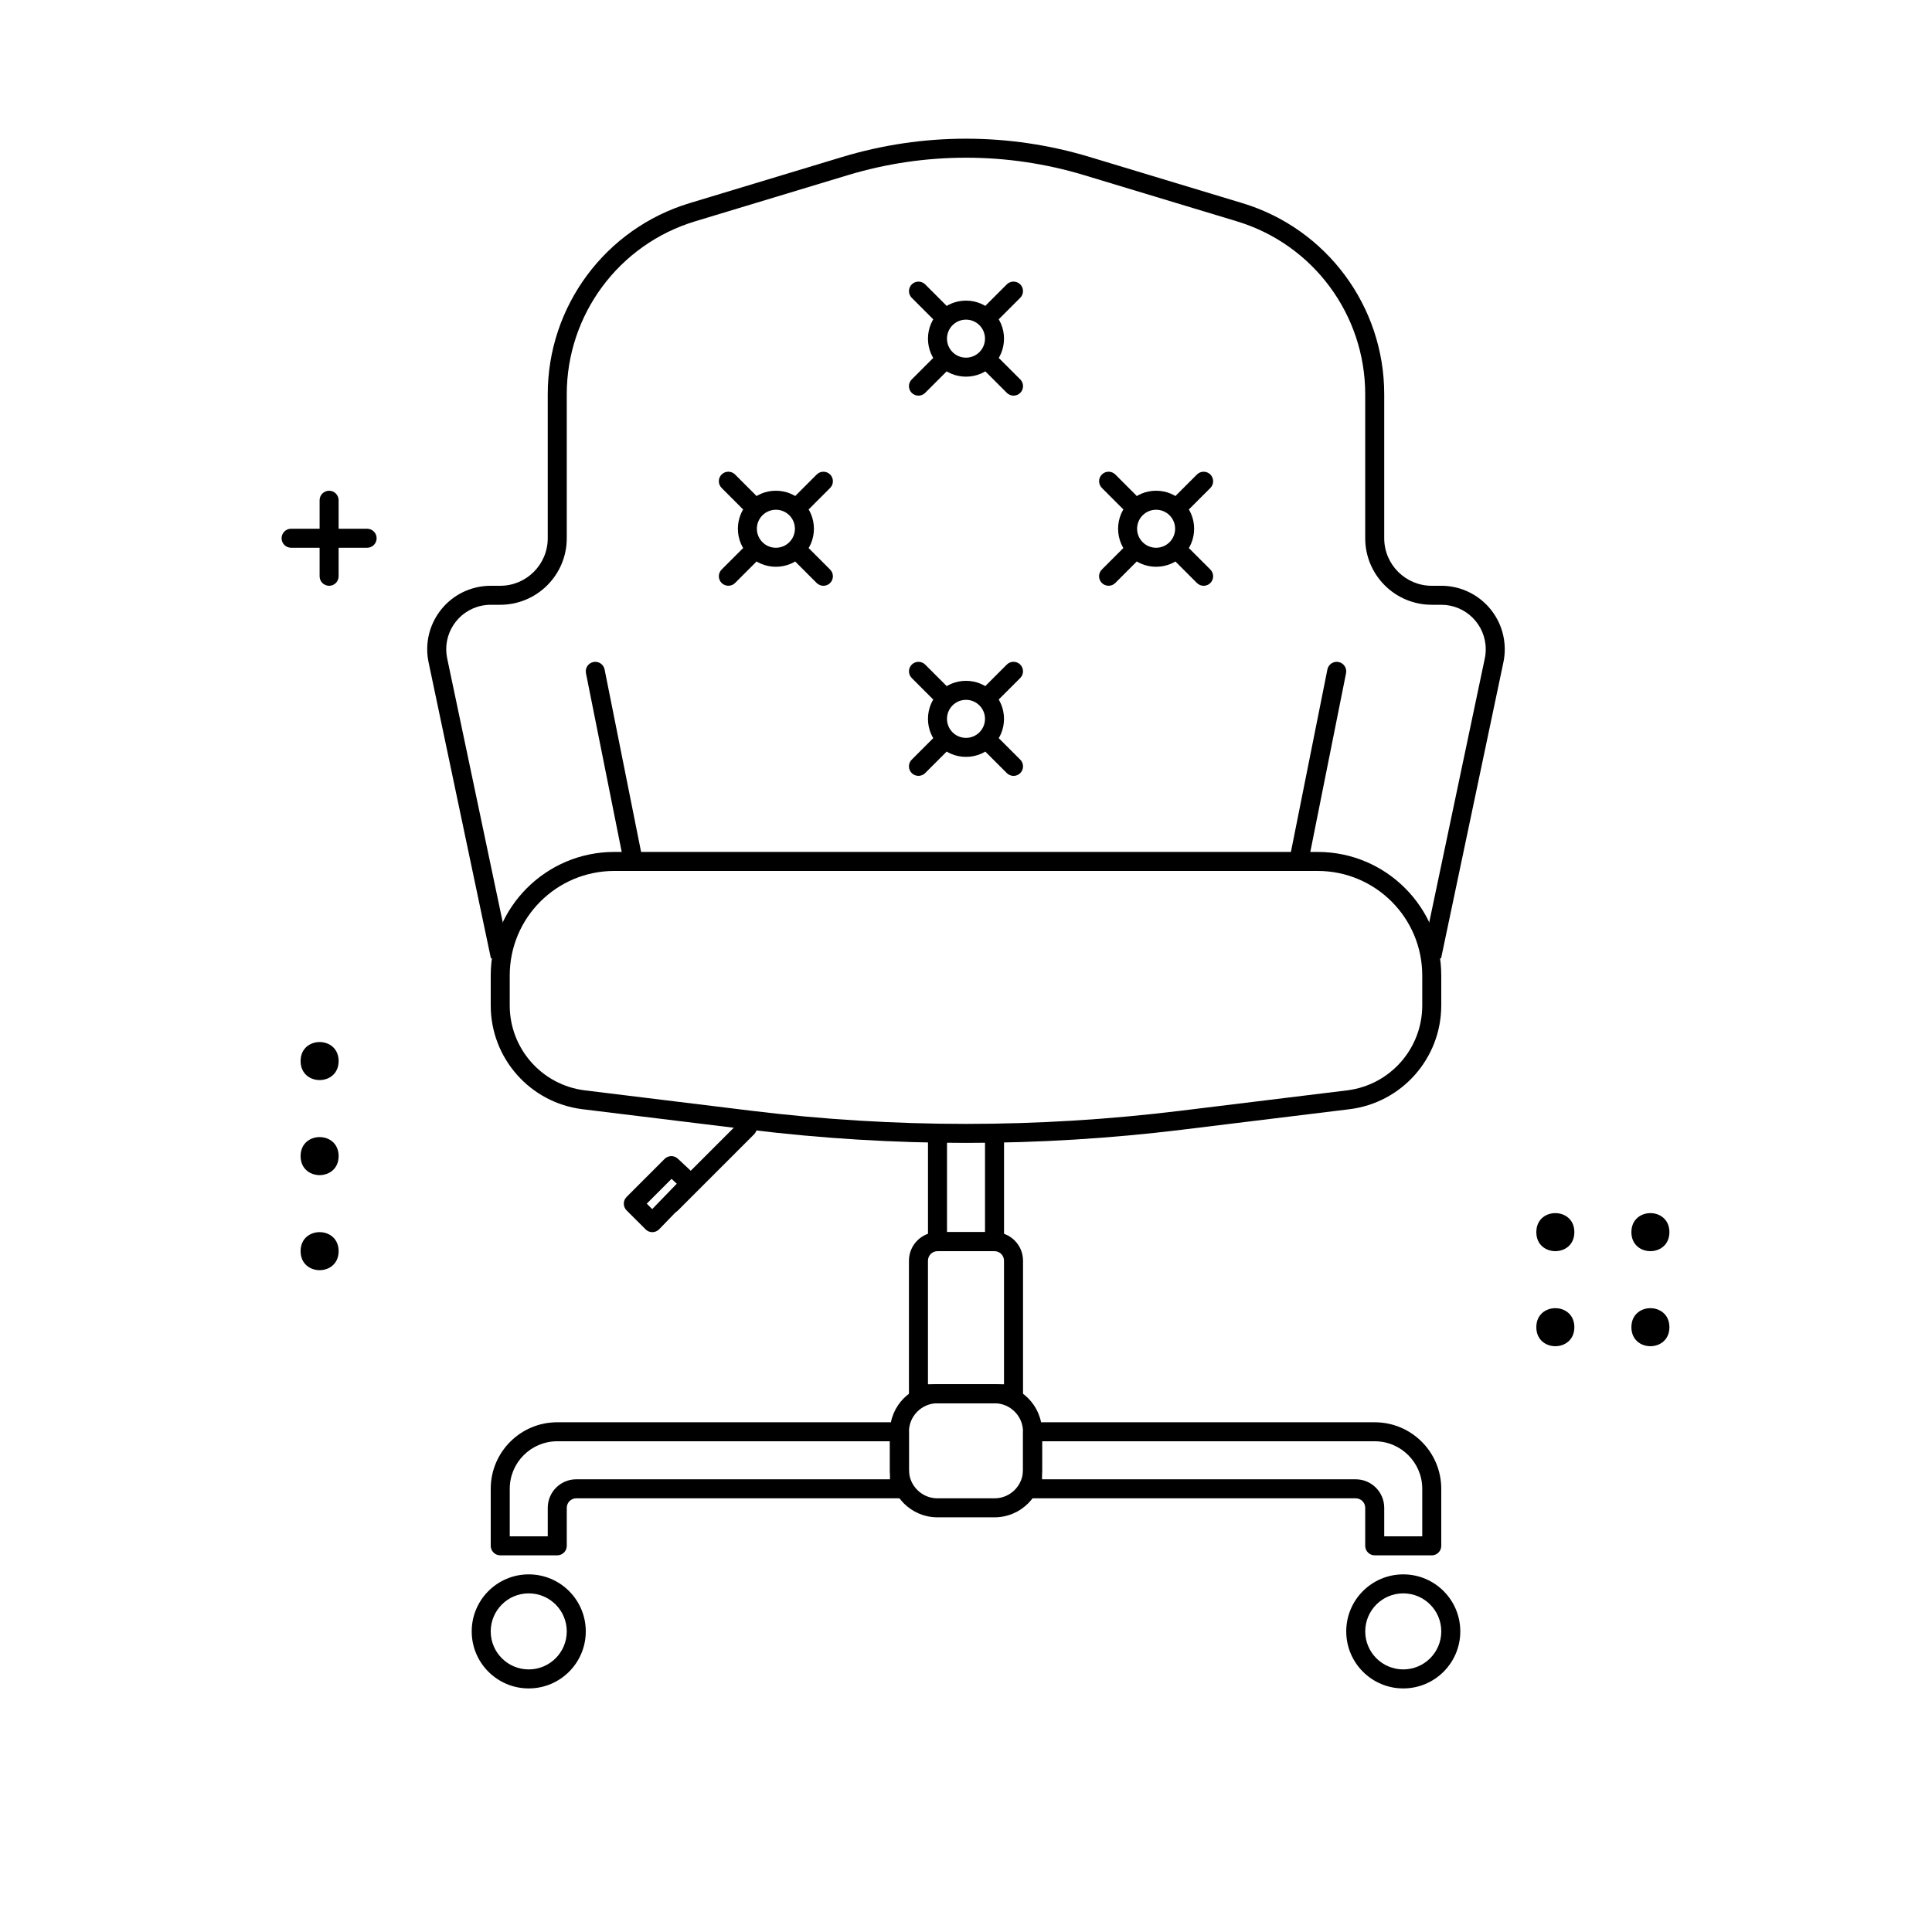 <?xml version="1.0" encoding="UTF-8"?>
<!-- The Best Svg Icon site in the world: iconSvg.co, Visit us! https://iconsvg.co -->
<svg fill="#000000" width="800px" height="800px" version="1.1" viewBox="144 144 512 512" xmlns="http://www.w3.org/2000/svg">
 <g>
  <path d="m306.79 374.81c-15.305 0-27.707 12.406-27.707 27.707v7.938c0 11.453 8.543 21.109 19.914 22.504l44.359 5.43c37.617 4.606 75.66 4.606 113.28 0l44.355-5.43c11.371-1.395 19.918-11.051 19.918-22.504v-7.938c0-15.301-12.406-27.707-27.711-27.707zm0-5.039h186.41c18.086 0 32.746 14.66 32.746 32.746v7.938c0 14-10.441 25.801-24.34 27.504l-44.359 5.43c-38.023 4.656-76.477 4.656-114.5 0l-44.359-5.43c-13.895-1.703-24.34-13.504-24.34-27.504v-7.938c0-18.086 14.66-32.746 32.746-32.746z"/>
  <path d="m279.03 396.96-4.93 1.039-16.52-78.469c-1.918-9.094 3.902-18.02 12.996-19.934 1.141-0.238 2.305-0.359 3.469-0.359h2.519c6.953 0 12.594-5.641 12.594-12.598v-38.168c0-23.32 15.27-43.891 37.59-50.637l40.445-12.227c21.391-6.469 44.215-6.469 65.609 0l40.441 12.227c22.32 6.746 37.59 27.316 37.59 50.637v38.168c0 6.957 5.641 12.598 12.598 12.598h2.516c9.293 0 16.828 7.531 16.828 16.824 0 1.164-0.121 2.328-0.359 3.469l-16.52 78.469-4.93-1.039 16.52-78.469c0.168-0.801 0.25-1.613 0.25-2.43 0-6.512-5.277-11.789-11.789-11.789h-2.516c-9.742 0-17.637-7.894-17.637-17.633v-38.168c0-21.098-13.812-39.711-34.008-45.816l-40.445-12.227c-20.441-6.18-42.25-6.18-62.691 0l-40.441 12.227c-20.195 6.106-34.012 24.719-34.012 45.816v38.168c0 9.738-7.894 17.633-17.633 17.633h-2.519c-0.816 0-1.629 0.086-2.43 0.254-6.371 1.34-10.449 7.594-9.105 13.965z"/>
  <path d="m405.04 470.53v-25.191h5.039v30.23h-20.152v-30.23h5.039v25.191z"/>
  <path d="m389.92 510.84h20.152v-32.746c0-1.391-1.129-2.519-2.519-2.519h-15.113c-1.391 0-2.519 1.129-2.519 2.519zm-5.039-32.746c0-4.176 3.387-7.559 7.559-7.559h15.113c4.176 0 7.559 3.383 7.559 7.559v37.785h-30.23z"/>
  <path d="m392.44 515.88c-4.172 0-7.559 3.383-7.559 7.559v10.074c0 4.176 3.387 7.559 7.559 7.559h15.113c4.176 0 7.559-3.383 7.559-7.559v-10.074c0-4.176-3.383-7.559-7.559-7.559zm0-5.039h15.113c6.957 0 12.598 5.641 12.598 12.598v10.074c0 6.957-5.641 12.594-12.598 12.594h-15.113c-6.957 0-12.594-5.637-12.594-12.594v-10.074c0-6.957 5.637-12.598 12.594-12.598z"/>
  <path d="m515.88 591.45c-8.348 0-15.113-6.766-15.113-15.113 0-8.348 6.766-15.113 15.113-15.113s15.113 6.766 15.113 15.113c0 8.348-6.766 15.113-15.113 15.113zm0-5.039c5.566 0 10.074-4.508 10.074-10.074 0-5.566-4.508-10.078-10.074-10.078s-10.078 4.512-10.078 10.078c0 5.566 4.512 10.074 10.078 10.074z"/>
  <path d="m284.12 591.45c-8.348 0-15.113-6.766-15.113-15.113 0-8.348 6.766-15.113 15.113-15.113s15.117 6.766 15.117 15.113c0 8.348-6.769 15.113-15.117 15.113zm0-5.039c5.566 0 10.078-4.508 10.078-10.074 0-5.566-4.512-10.078-10.078-10.078-5.562 0-10.074 4.512-10.074 10.078 0 5.566 4.512 10.074 10.074 10.074z"/>
  <path d="m420.15 536.03h83.129c4.172 0 7.555 3.383 7.555 7.559v7.555h10.078v-12.594c0-6.957-5.641-12.598-12.598-12.598h-88.164zm-2.519-15.113h90.684c9.738 0 17.633 7.894 17.633 17.633v15.113c0 1.391-1.125 2.519-2.516 2.519h-15.117c-1.391 0-2.519-1.129-2.519-2.519v-10.074c0-1.395-1.125-2.519-2.516-2.519h-85.648c-1.391 0-2.519-1.129-2.519-2.519v-15.113c0-1.395 1.129-2.519 2.519-2.519z"/>
  <path d="m379.85 525.95v10.078h-83.129c-4.176 0-7.559 3.383-7.559 7.559v7.555h-10.074v-12.594c0-6.957 5.637-12.598 12.594-12.598zm2.516-5.035h-90.684c-9.738 0-17.633 7.894-17.633 17.633v15.113c0 1.391 1.129 2.519 2.519 2.519h15.113c1.391 0 2.519-1.129 2.519-2.519v-10.074c0-1.395 1.129-2.519 2.519-2.519h85.645c1.395 0 2.519-1.129 2.519-2.519v-15.113c0-1.395-1.125-2.519-2.519-2.519z"/>
  <path d="m228.7 276.57c0-1.391 1.129-2.519 2.519-2.519s2.519 1.129 2.519 2.519v20.152c0 1.391-1.129 2.519-2.519 2.519s-2.519-1.129-2.519-2.519z"/>
  <path d="m233.74 425.19c0 6.719-10.078 6.719-10.078 0 0-6.715 10.078-6.715 10.078 0" fill-rule="evenodd"/>
  <path d="m233.74 450.38c0 6.719-10.078 6.719-10.078 0s10.078-6.719 10.078 0" fill-rule="evenodd"/>
  <path d="m233.74 475.57c0 6.719-10.078 6.719-10.078 0s10.078-6.719 10.078 0" fill-rule="evenodd"/>
  <path d="m221.14 289.16c-1.391 0-2.516-1.129-2.516-2.519s1.125-2.519 2.516-2.519h20.152c1.395 0 2.519 1.129 2.519 2.519s-1.125 2.519-2.519 2.519z"/>
  <path d="m561.22 470.53c0 6.719-10.078 6.719-10.078 0s10.078-6.719 10.078 0" fill-rule="evenodd"/>
  <path d="m561.22 495.72c0 6.719-10.078 6.719-10.078 0s10.078-6.719 10.078 0" fill-rule="evenodd"/>
  <path d="m586.41 495.72c0 6.719-10.074 6.719-10.074 0s10.074-6.719 10.074 0" fill-rule="evenodd"/>
  <path d="m586.41 470.53c0 6.719-10.074 6.719-10.074 0s10.074-6.719 10.074 0" fill-rule="evenodd"/>
  <path d="m340.28 441.04c0.984-0.984 2.582-0.984 3.562 0 0.984 0.98 0.984 2.578 0 3.562l-20.168 20.168c-0.984 0.984-2.578 0.984-3.562 0-0.984-0.984-0.984-2.578 0-3.562z"/>
  <path d="m400 243.82c-5.566 0-10.078-4.512-10.078-10.074 0-5.566 4.512-10.078 10.078-10.078 5.562 0 10.074 4.512 10.074 10.078 0 5.562-4.512 10.074-10.074 10.074zm0-5.035c2.781 0 5.035-2.258 5.035-5.039 0-2.785-2.254-5.039-5.035-5.039-2.785 0-5.039 2.254-5.039 5.039 0 2.781 2.254 5.039 5.039 5.039z"/>
  <path d="m394.73 224.91c0.984 0.984 0.984 2.578 0 3.562-0.984 0.984-2.578 0.984-3.562 0l-5.543-5.543c-0.984-0.98-0.984-2.578 0-3.562 0.984-0.98 2.578-0.98 3.562 0z"/>
  <path d="m414.38 244.55c0.984 0.984 0.984 2.578 0 3.562-0.984 0.984-2.578 0.984-3.562 0l-5.543-5.543c-0.984-0.98-0.984-2.578 0-3.562 0.984-0.98 2.578-0.98 3.562 0z"/>
  <path d="m391.16 239.01c0.984-0.98 2.578-0.98 3.562 0 0.984 0.984 0.984 2.582 0 3.562l-5.543 5.543c-0.984 0.984-2.578 0.984-3.562 0-0.984-0.984-0.984-2.578 0-3.562z"/>
  <path d="m410.81 219.36c0.984-0.98 2.578-0.98 3.562 0 0.984 0.984 0.984 2.582 0 3.562l-5.543 5.543c-0.984 0.984-2.578 0.984-3.562 0s-0.984-2.578 0-3.562z"/>
  <path d="m349.62 294.2c-5.566 0-10.074-4.512-10.074-10.078 0-5.562 4.508-10.074 10.074-10.074 5.566 0 10.078 4.512 10.078 10.074 0 5.566-4.512 10.078-10.078 10.078zm0-5.039c2.781 0 5.039-2.254 5.039-5.039 0-2.781-2.258-5.035-5.039-5.035s-5.039 2.254-5.039 5.035c0 2.785 2.258 5.039 5.039 5.039z"/>
  <path d="m344.34 275.29c0.984 0.984 0.984 2.578 0 3.562-0.98 0.98-2.578 0.98-3.562 0l-5.539-5.543c-0.984-0.984-0.984-2.578 0-3.562 0.984-0.984 2.578-0.984 3.562 0z"/>
  <path d="m363.99 294.94c0.984 0.984 0.984 2.578 0 3.562-0.98 0.984-2.578 0.984-3.562 0l-5.539-5.543c-0.984-0.984-0.984-2.578 0-3.562s2.578-0.984 3.562 0z"/>
  <path d="m340.78 289.39c0.984-0.984 2.582-0.984 3.562 0 0.984 0.984 0.984 2.578 0 3.562l-5.539 5.543c-0.984 0.984-2.578 0.984-3.562 0-0.984-0.984-0.984-2.578 0-3.562z"/>
  <path d="m360.43 269.75c0.984-0.984 2.582-0.984 3.562 0 0.984 0.984 0.984 2.578 0 3.562l-5.539 5.543c-0.984 0.98-2.578 0.98-3.562 0-0.984-0.984-0.984-2.578 0-3.562z"/>
  <path d="m450.38 294.2c-5.562 0-10.074-4.512-10.074-10.078 0-5.562 4.512-10.074 10.074-10.074 5.566 0 10.078 4.512 10.078 10.074 0 5.566-4.512 10.078-10.078 10.078zm0-5.039c2.781 0 5.039-2.254 5.039-5.039 0-2.781-2.258-5.035-5.039-5.035s-5.039 2.254-5.039 5.035c0 2.785 2.258 5.039 5.039 5.039z"/>
  <path d="m445.11 275.29c0.984 0.984 0.984 2.578 0 3.562-0.98 0.98-2.578 0.98-3.562 0l-5.539-5.543c-0.984-0.984-0.984-2.578 0-3.562s2.578-0.984 3.562 0z"/>
  <path d="m464.76 294.94c0.98 0.984 0.98 2.578 0 3.562-0.984 0.984-2.582 0.984-3.562 0l-5.543-5.543c-0.984-0.984-0.984-2.578 0-3.562s2.578-0.984 3.562 0z"/>
  <path d="m441.54 289.39c0.984-0.984 2.582-0.984 3.562 0 0.984 0.984 0.984 2.578 0 3.562l-5.539 5.543c-0.984 0.984-2.578 0.984-3.562 0s-0.984-2.578 0-3.562z"/>
  <path d="m461.2 269.75c0.98-0.984 2.578-0.984 3.562 0 0.98 0.984 0.98 2.578 0 3.562l-5.543 5.543c-0.984 0.98-2.578 0.98-3.562 0-0.984-0.984-0.984-2.578 0-3.562z"/>
  <path d="m400 344.58c-5.566 0-10.078-4.512-10.078-10.074 0-5.566 4.512-10.078 10.078-10.078 5.562 0 10.074 4.512 10.074 10.078 0 5.562-4.512 10.074-10.074 10.074zm0-5.035c2.781 0 5.035-2.258 5.035-5.039s-2.254-5.039-5.035-5.039c-2.785 0-5.039 2.258-5.039 5.039s2.254 5.039 5.039 5.039z"/>
  <path d="m394.73 325.67c0.984 0.984 0.984 2.578 0 3.562-0.984 0.984-2.578 0.984-3.562 0l-5.543-5.543c-0.984-0.98-0.984-2.578 0-3.562 0.984-0.98 2.578-0.98 3.562 0z"/>
  <path d="m414.38 345.32c0.984 0.984 0.984 2.578 0 3.562s-2.578 0.984-3.562 0l-5.543-5.543c-0.984-0.98-0.984-2.578 0-3.562 0.984-0.98 2.578-0.98 3.562 0z"/>
  <path d="m391.16 339.77c0.984-0.98 2.578-0.98 3.562 0 0.984 0.984 0.984 2.582 0 3.562l-5.543 5.543c-0.984 0.984-2.578 0.984-3.562 0s-0.984-2.578 0-3.562z"/>
  <path d="m410.81 320.12c0.984-0.98 2.578-0.98 3.562 0 0.984 0.984 0.984 2.582 0 3.562l-5.543 5.543c-0.984 0.984-2.578 0.984-3.562 0s-0.984-2.578 0-3.562z"/>
  <path d="m328.67 455.77c1.027 0.965 1.066 2.582 0.086 3.594l-10.074 10.406c-0.98 1.012-2.598 1.023-3.59 0.027l-5.039-5.035c-0.984-0.984-0.984-2.582 0-3.562l10.074-10.078c0.961-0.961 2.512-0.988 3.504-0.059zm-6.699 0.637-6.574 6.574 1.445 1.445 6.512-6.727z"/>
  <path d="m314.3 371.8c0.273 1.363-0.609 2.688-1.977 2.961-1.363 0.273-2.691-0.609-2.961-1.977l-10.078-50.379c-0.273-1.363 0.613-2.691 1.977-2.965s2.691 0.613 2.965 1.977z"/>
  <path d="m485.7 371.8c-0.273 1.363 0.613 2.688 1.977 2.961 1.363 0.273 2.691-0.609 2.965-1.977l10.074-50.379c0.273-1.363-0.609-2.691-1.977-2.965-1.363-0.273-2.691 0.613-2.965 1.977z"/>
 </g>
</svg>